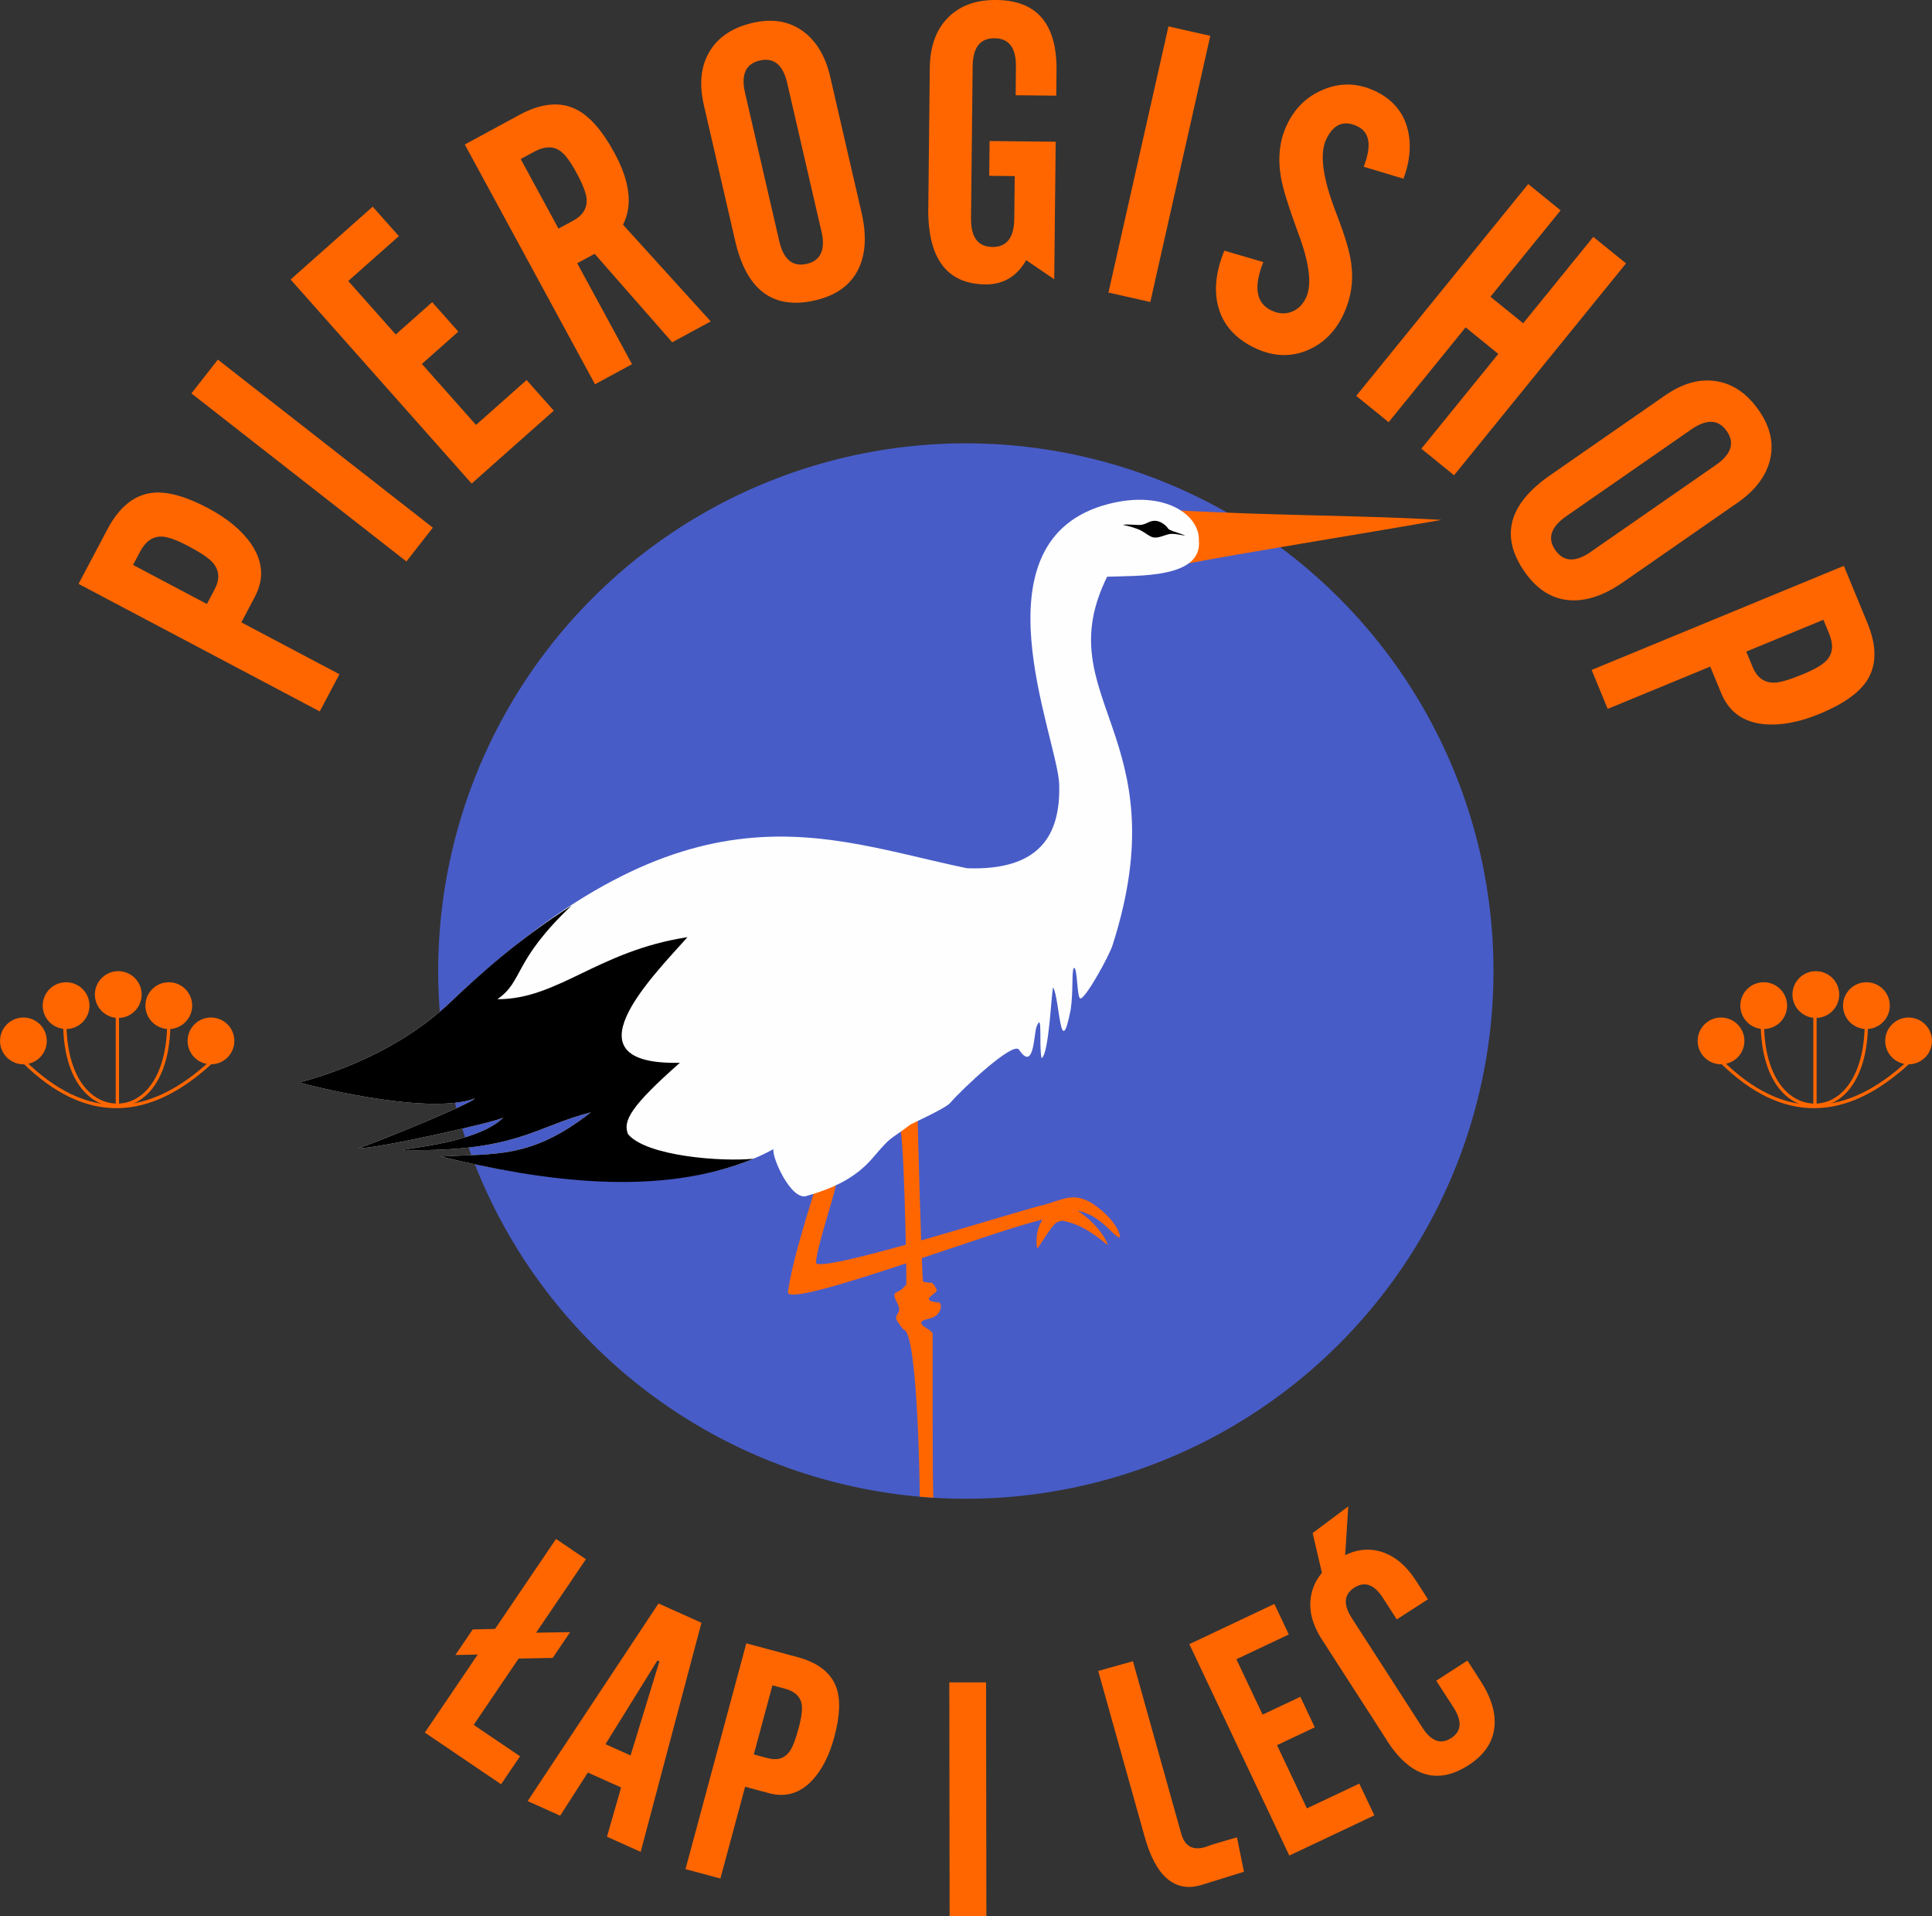 <svg xmlns="http://www.w3.org/2000/svg" id="Camada_2" viewBox="0 0 415.12 411.69"><rect x="0" y="0" width="415.12" height="411.69" fill="#333333" stroke="none"/><defs><style>      .cls-1, .cls-2, .cls-3, .cls-4, .cls-5 {        fill-rule: evenodd;      }      .cls-1, .cls-3 {        fill: #f60;      }      .cls-2 {        fill: #fefefe;      }      .cls-3 {        stroke-width: .55px;      }      .cls-3, .cls-4, .cls-6 {        stroke: #f60;        stroke-miterlimit: 22.93;      }      .cls-4 {        stroke-width: .71px;      }      .cls-4, .cls-6 {        fill: none;      }      .cls-7 {        fill: #485cc7;      }      .cls-6 {        stroke-width: .71px;      }    </style></defs><g id="Camada_1-2" data-name="Camada_1"><g><circle class="cls-7" cx="207.52" cy="208.62" r="113.37" transform="translate(-86.73 207.84) rotate(-45)"></circle><path class="cls-1" d="M255.43,121.03c2.24-2.44,1.14-9.9-2.86-11.41,21.29,1.2,41.36,1.1,57.13,2.08-17.19,3.01-43.9,7.3-54.26,9.32Z"></path><path class="cls-1" d="M224.6,258.77c4.6-1.35,6.91-3.12,12.06,1.24,3.61,3.06,4.23,5.8,3.94,5.84-1.13.14-4.03-4.88-9.05-5.73,4.99,3.2,6.84,7.69,6.36,7.3-3.48-2.89-6.23-4.52-9.63-5.17-1.63.35-1.55.21-5.32,5.91-.27.41-.71-3.84,1.08-6.13-9.4,1.93-53.64,18.88-54.75,15.7.97-7.51,5.44-20.6,5.78-22.27.67-.26,4.47-1.84,4.47-.77,0,1.44-3.97,12.88-4.22,16.56.12,2.76,46.1-11.97,49.28-12.47Z"></path><path class="cls-1" d="M200.57,321.77c-1.23-.07-2.47-.18-2.94-.22,0-2.71-.49-35.46-3.44-35.86-.13-.02-1.66-2.08-1.65-2.45.05-1.44,1.41-1.07.09-3.64-1.25-2.43.25-1.54,1.53-3,.19-.21.31-.47.58-.52v-1.78c0-1.9-.45-31.94-1.57-32.96.46-.2,4.02-1.25,4.02-.42,0,1.4.88,33.57,1.14,34.41,2.22.63,1.73-.42,2.92,1.69.5.89-4.34,2.35.49,2.81.7.07.83,2.82-2.1,3.46-4.25.93.76,2.26.76,3.26,0,2.38-.06,34.67.17,35.2Z"></path><g><path class="cls-2" d="M239.04,203.1c-.71,2.21-5.46,10.9-6.82,11.41-.89.34-.64-7.01-1.51-6.54-.47.84-.07,4.83-.65,8.92-2.29,11.69-2.34-2.31-3.78-4.76-.38,1.11-.89,14.48-2.49,15.2-.61-2.99.29-10.21-1.06-6.77-.63,1.6-.5,9.82-3.78,4.96-1.27-1.88-12.33,8.55-14.81,11.46-.97,1.13-8.42,4.53-8.49,4.59-4.86,3.71-3.79,2.12-8.14,7.21-3.85,4.51-8.85,6.62-14.27,8.18-3.26.94-7.38-8.18-7.06-10.08-22.67,12.48-58.48,4.74-71.5,1.59,11.66-.71,19.37.63,32.29-9.51-12.09,3.12-16.14,8.62-40.48,8.11,1.04-.42,16.3-1.57,21.69-7-.96.83-26.15,6.55-31.31,6.67,4.85-1.6,24.92-9.88,25.13-10.74-10.45,3.9-37.87-3.4-37.68-3.45,7.42-1.94,21.43-6.79,32.46-17.24,51.77-49.03,80.06-35.18,111.03-28.77,15.65.53,20.06-7.15,19.78-17.95-.26-10-19.28-52.74,10.72-60.35,11.86-3.01,19.47,2.34,19.29,7.85.78,8.21-12.99,7.55-19.71,7.81-12.94,26.16,15.64,34.02,1.15,79.2Z"></path><path class="cls-5" d="M94.68,248.47c11.66-.71,19.37.63,32.29-9.51-12.09,3.12-16.14,8.62-40.48,8.11,1.04-.42,16.3-1.57,21.69-7-.96.83-26.15,6.55-31.31,6.67,4.85-1.6,24.92-9.88,25.13-10.74-10.45,3.9-37.87-3.4-37.68-3.45,7.42-1.94,21.43-6.79,32.46-17.24,6.18-5.85,14.33-13.29,26.05-20.77-12.69,12-10.28,16.22-15.96,20.13,13.11.03,21.45-10.34,40.85-13.33-8.04,8.97-26.44,27.54-1.64,26.99-10.75,9.49-12.24,12.53-11.15,15.32,3.93,4.76,20.15,5.98,26.99,5.29-20.27,8.33-45.14,4.88-67.23-.47Z"></path></g><path class="cls-5" d="M248.08,111.88c.89,0,2.19.56,3.02,1.82,1.31.7,2.42.8,3.56,1.39-1.4-.23-2.67-.57-3.68-.29-1.17.32-1.77.69-2.83.69-.92,0-1.74-.82-2.88-1.45-1.09-.61-3.14-1.12-3.98-1.27.99-.26,3.26.17,4.15-.05,1.22-.31,1.61-.83,2.65-.83Z"></path><path class="cls-1" d="M44.45,129.77l1.67-3.16c1.15-2.18,1.03-4.07-.38-5.71-.81-.95-2.56-2.14-5.23-3.55-2.57-1.36-4.48-2.04-5.75-2.07-1.92-.07-3.47,1-4.65,3.22l-1.52,2.87,15.85,8.38h0ZM68.7,152.84l-51.82-27.4,6.2-11.73c2.47-4.67,5.6-7.26,9.4-7.8,3.22-.44,7.28.64,12.19,3.24,4.18,2.21,7.28,4.79,9.3,7.72,2.55,3.74,2.82,7.52.79,11.35l-2.9,5.49,21.07,11.14-4.23,8h0ZM87.32,120.62l-46.19-36.1,5.68-7.26,46.19,36.1-5.67,7.26h0ZM101.35,103.88l17.64-15.65-5.84-6.58-10.87,9.64-11.63-13.1,7.83-6.94-5.62-6.33-7.83,6.94-10.2-11.49,10.87-9.64-5.62-6.33-17.64,15.65,38.91,43.85h0ZM111.87,34.17l2.86-1.55c2.16-1.18,3.99-1.27,5.48-.3,1.09.7,2.27,2.24,3.58,4.65,1.37,2.52,2.11,4.4,2.24,5.65.2,2.05-.77,3.65-2.89,4.8l-3.14,1.7-8.12-14.96h0ZM124.03,56.57l11.77,21.67-7.95,4.32-27.98-51.51,11.66-6.33c4.65-2.52,8.68-2.95,12.15-1.29,2.93,1.42,5.71,4.57,8.35,9.43,3.33,6.13,3.95,11.27,1.84,15.42l18.84,20.77-8.27,4.49-16.67-19.01-3.75,2.03h0ZM176.49,49.68l-7.34-31.81c-.91-3.95-2.88-5.57-5.9-4.87-3.02.7-4.08,3.01-3.16,6.97l7.34,31.81c.92,3.98,2.89,5.61,5.91,4.91,3.02-.7,4.07-3.03,3.16-7.01h0ZM151.22,22.52l6.75,29.26c2.44,10.58,8.17,14.83,17.17,12.75,4.58-1.06,7.71-3.34,9.37-6.86,1.5-3.2,1.71-7.17.62-11.92l-6.75-29.26c-1-4.34-2.91-7.57-5.73-9.7-3.02-2.24-6.66-2.87-10.92-1.88-4.41,1.02-7.53,3.13-9.36,6.32-1.79,3.07-2.17,6.84-1.14,11.28h0ZM199.46,44.67l.32-30.03c.05-4.57,1.3-8.14,3.77-10.7C206.08,1.27,209.61-.05,214.12,0c8.7.09,13,5.15,12.89,15.17l-.06,5.38-8.72-.09.06-6.16c.04-4.03-1.49-6.05-4.59-6.08-3.1-.03-4.67,1.97-4.71,6.03l-.35,32.64c-.04,4.08,1.49,6.13,4.58,6.17,3.1.03,4.67-1.99,4.71-6.07l.1-9.16-5.48-.06.08-7.47,14.2.15-.31,29.56-6.03-4.12c-1.99,3.51-4.91,5.25-8.77,5.21-8.29-.09-12.38-5.56-12.27-16.42h0ZM238.17,62.85l12.89-57.18,8.99,2.03-12.89,57.18-8.99-2.03h0ZM263.06,53.85l8.38,2.45c-2.15,5.4-1.55,8.88,1.78,10.42,1.52.7,2.96.79,4.32.26,1.36-.53,2.39-1.55,3.1-3.06,1.28-2.76.73-7.36-1.68-13.79l-.41-1.13c-1.81-4.95-2.93-8.6-3.32-10.93-.71-4.14-.3-7.85,1.22-11.12,1.7-3.68,4.37-6.27,8-7.75,3.61-1.48,7.26-1.38,10.91.31,3.69,1.71,6.03,4.38,7.03,8,.9,3.32.63,6.94-.83,10.88l-8.55-2.57c1.78-4.56,1.31-7.46-1.42-8.72-2.93-1.35-5.14-.38-6.66,2.89-1.43,3.09-.72,8.31,2.13,15.67.07.18.16.42.26.7,1.75,4.53,2.77,8.02,3.04,10.48.48,3.67-.08,7.21-1.66,10.62-1.76,3.79-4.4,6.41-7.92,7.85-3.53,1.43-7.18,1.28-10.95-.46-4.27-1.98-6.96-4.93-8.05-8.87-.98-3.61-.54-7.65,1.28-12.12h0ZM328.36,39.54l-36.95,45.51,6.96,5.65,16.54-20.37,7.03,5.7-16.54,20.37,7.03,5.7,36.95-45.51-7.03-5.7-15.07,18.56-7.03-5.7,15.07-18.56-6.96-5.65h0ZM341.87,118.53c-3.35,2.33-5.91,2.21-7.68-.33-1.77-2.55-.98-4.98,2.37-7.31l26.82-18.62c3.33-2.31,5.87-2.19,7.64.35,1.77,2.55.99,4.97-2.34,7.28l-26.82,18.62h0ZM357.71,84.99c3.75-2.6,7.39-3.65,10.9-3.12,3.65.52,6.76,2.63,9.34,6.35,2.49,3.59,3.26,7.2,2.3,10.84-.93,3.41-3.22,6.38-6.88,8.92l-24.67,17.13c-4,2.78-7.76,4.06-11.29,3.85-3.89-.23-7.16-2.29-9.85-6.15-5.27-7.59-3.45-14.48,5.47-20.68l24.67-17.13h0ZM375.22,140l1.36,3.3c.94,2.28,2.48,3.39,4.63,3.36,1.25-.02,3.28-.61,6.07-1.76,2.69-1.11,4.43-2.14,5.26-3.1,1.28-1.43,1.45-3.31.49-5.64l-1.24-3.01-16.58,6.84h0ZM341.99,143.93l3.45,8.37,22.03-9.09,2.37,5.74c1.65,4,4.73,6.21,9.24,6.64,3.54.32,7.51-.42,11.88-2.22,5.13-2.12,8.56-4.55,10.28-7.31,2.02-3.27,2.02-7.33,0-12.22l-5.06-12.27-54.19,22.36Z"></path><path class="cls-3" d="M390.16,208.92c2.63,0,4.75,2.13,4.75,4.75s-2.13,4.75-4.75,4.75-4.75-2.13-4.75-4.75,2.13-4.75,4.75-4.75Z"></path><path class="cls-3" d="M401.03,211.3c2.63,0,4.75,2.13,4.75,4.75s-2.13,4.75-4.75,4.75-4.75-2.13-4.75-4.75,2.13-4.75,4.75-4.75Z"></path><path class="cls-3" d="M378.96,211.3c2.63,0,4.75,2.13,4.75,4.75s-2.13,4.75-4.75,4.75-4.75-2.13-4.75-4.75,2.13-4.75,4.75-4.75Z"></path><path class="cls-3" d="M369.79,218.88c2.63,0,4.75,2.13,4.75,4.75s-2.13,4.75-4.75,4.75-4.75-2.13-4.75-4.75,2.13-4.75,4.75-4.75Z"></path><path class="cls-3" d="M410.09,218.88c2.63,0,4.75,2.13,4.75,4.75s-2.13,4.75-4.75,4.75-4.75-2.13-4.75-4.75,2.13-4.75,4.75-4.75Z"></path><path class="cls-4" d="M369.74,227.96c13.52,13.38,27.05,12.65,40.57.04"></path><line class="cls-6" x1="389.97" y1="237.73" x2="389.97" y2="213.67"></line><path class="cls-4" d="M401.02,219.61c0,12.14-5.4,17.84-11.05,17.84-5.82,0-11.3-5.69-11.3-17.86"></path><g><path class="cls-3" d="M25.41,208.92c2.63,0,4.75,2.13,4.75,4.75s-2.13,4.75-4.75,4.75-4.75-2.13-4.75-4.75,2.13-4.75,4.75-4.75Z"></path><path class="cls-3" d="M36.27,211.3c2.63,0,4.75,2.13,4.75,4.75s-2.13,4.75-4.75,4.75-4.75-2.13-4.75-4.75,2.13-4.75,4.75-4.75Z"></path><path class="cls-3" d="M14.2,211.3c2.63,0,4.75,2.13,4.75,4.75s-2.13,4.75-4.75,4.75-4.75-2.13-4.75-4.75,2.13-4.75,4.75-4.75Z"></path><path class="cls-3" d="M5.03,218.88c2.63,0,4.75,2.13,4.75,4.75s-2.13,4.75-4.75,4.75-4.75-2.13-4.75-4.75,2.13-4.75,4.75-4.75Z"></path><path class="cls-3" d="M45.33,218.88c2.63,0,4.75,2.13,4.75,4.75s-2.13,4.75-4.75,4.75-4.75-2.13-4.75-4.75,2.13-4.75,4.75-4.75Z"></path><path class="cls-4" d="M4.99,227.96c13.52,13.38,27.05,12.65,40.57.04"></path><line class="cls-6" x1="25.22" y1="237.73" x2="25.22" y2="213.67"></line><path class="cls-4" d="M36.27,219.61c0,12.14-5.4,17.84-11.05,17.84-5.82,0-11.3-5.69-11.3-17.86"></path></g><path class="cls-1" d="M91.28,372.23l11.37-16.77-4.8.1,3.72-5.49,4.8-.11,13.1-19.33,6.42,4.35-10.7,15.79,7.31-.12-3.75,5.54-7.31.13-9.66,14.25,9.96,6.75-4.07,6.01-16.38-11.1h0ZM113.38,386.95l6.98,3.13,5.95-9.27,7.14,3.21-3.03,10.58,7.24,3.25,13.06-49.22-9.23-4.14-28.12,42.46h0ZM130.1,374.72l11.16-17.99.43.19-6.2,20.22-5.39-2.42h0ZM161.97,376.92l2.96.8c2.04.55,3.6.09,4.7-1.4.64-.86,1.3-2.55,1.97-5.05.65-2.41.85-4.13.64-5.2-.3-1.62-1.49-2.71-3.58-3.27l-2.69-.73-4,14.85h0ZM147.29,401.57l13.07-48.52,10.98,2.96c4.38,1.18,7.13,3.3,8.31,6.38.98,2.61.85,6.21-.39,10.8-1.06,3.92-2.62,7-4.69,9.24-2.64,2.84-5.75,3.78-9.33,2.82l-5.14-1.39-5.31,19.72-7.49-2.02h0ZM204.04,411.69l-.07-50.25h7.9s.07,50.24.07,50.24h-7.9ZM267.28,402.12l-1.5-7.39c-3.65,1.05-5.65,1.64-6,1.79-.36.15-.67.26-.94.34-2.6.73-4.3-.25-5.05-2.96l-10.36-37-7.46,2.09,9.96,35.57c1.22,4.35,2.84,7.37,4.86,9.07,2.1,1.77,4.58,2.2,7.44,1.31l9.07-2.82h0ZM277.03,398.66l-21.48-45.43,18.27-8.64,3.1,6.56-11.26,5.32,5.63,11.9,8.11-3.83,3.1,6.56-8.11,3.83,6.42,13.58,11.26-5.32,3.23,6.82-18.27,8.64h0ZM297.99,373.93c5.05,7.83,10.9,9.59,17.56,5.29,3.39-2.19,5.24-4.93,5.56-8.26.28-3.02-.7-6.28-2.97-9.79l-2.84-4.41-6.7,4.32,3.71,5.75c1.9,2.94,1.73,5.14-.5,6.58-2.23,1.44-4.3.69-6.19-2.25l-15.16-23.52c-1.88-2.92-1.71-5.1.53-6.54,2.23-1.44,4.28-.71,6.15,2.19l2.98,4.62,6.7-4.32-2.62-4.06c-2.07-3.21-4.55-5.27-7.44-6.16-3.09-.93-6.2-.38-9.35,1.65-3.26,2.1-5.16,4.71-5.71,7.82-.55,3,.23,6.14,2.36,9.43l13.95,21.64Z"></path><polygon class="cls-1" points="289 334.56 284.11 338.21 282.04 329.36 289.7 323.63 289 334.56"></polygon></g></g></svg>